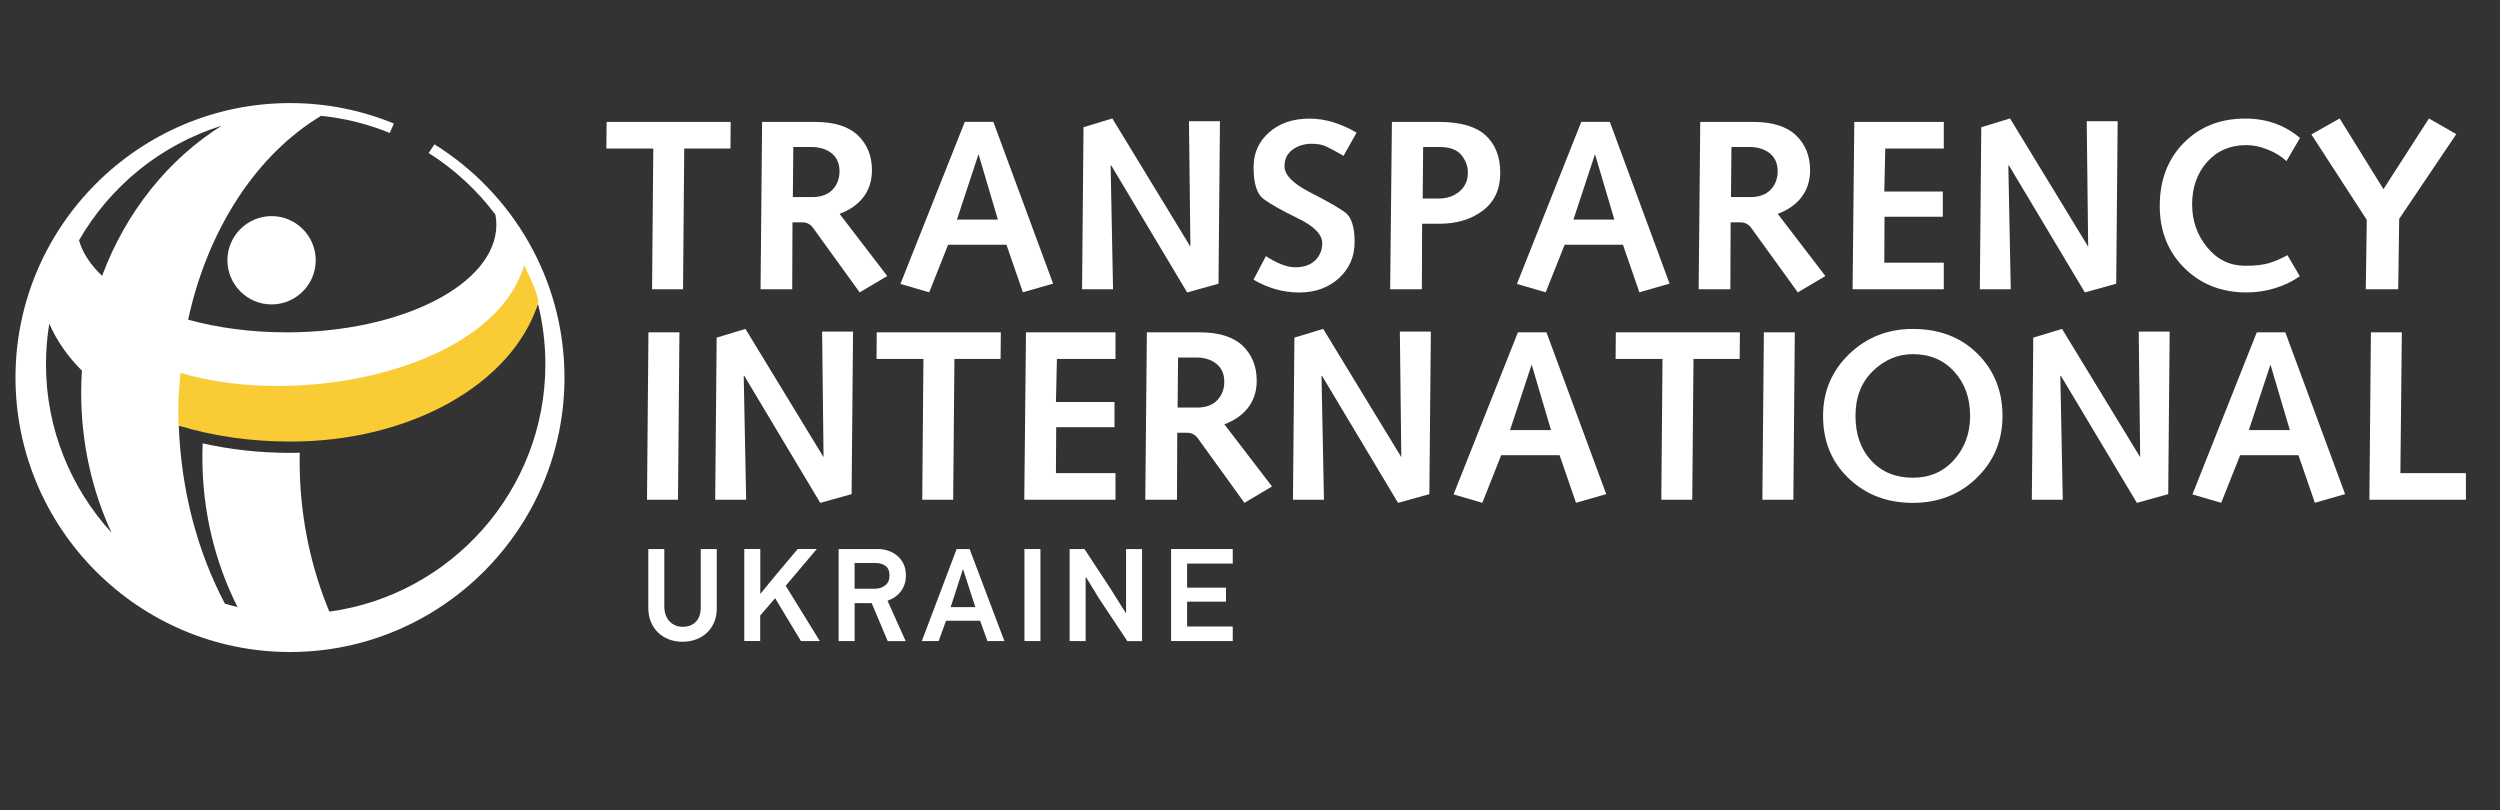 <?xml version="1.0" encoding="UTF-8"?> <!-- Generator: Adobe Illustrator 23.0.1, SVG Export Plug-In . SVG Version: 6.00 Build 0) --> <svg xmlns="http://www.w3.org/2000/svg" xmlns:xlink="http://www.w3.org/1999/xlink" id="Layer_1" x="0px" y="0px" viewBox="0 0 484.12 156.88" style="enable-background:new 0 0 484.12 156.88;" xml:space="preserve"><rect x="0" y="0" width="484.12" height="156.88" fill="#333333" stroke="none"/> <style type="text/css"> .st0{fill:#D80F16;} .st1{fill:none;stroke:#000000;stroke-miterlimit:10;} .st2{fill:#FFFFFF;} .st3{fill-rule:evenodd;clip-rule:evenodd;fill:#FFFFFF;} .st4{fill-rule:evenodd;clip-rule:evenodd;fill:#F9CB35;} </style> <g> <path class="st0" d="M1004.44,372.93c-0.21,1.07-0.28,2.1-1,2.27C1002.41,375.41,1003.02,374.41,1004.44,372.93z"></path> </g> <path class="st1" d="M1388.74-226.65c-5.05-11.58-9.75-23.35-14.1-35.29"></path> <g id="Логотип_ТІ_7_"> <g> <g> <polygon class="st2" points="126.51,28.76 117.42,28.76 117.47,23.61 141.49,23.61 141.45,28.76 132.5,28.76 132.27,56.02 126.27,56.02 "></polygon> </g> <g> <path class="st2" d="M157.23,38.17c1.75,0,3.07-0.48,3.98-1.43c0.91-0.95,1.36-2.15,1.36-3.58c0-1.5-0.51-2.65-1.52-3.47 c-1.01-0.81-2.33-1.22-3.96-1.22h-3.47l-0.09,9.69h3.7V38.17z M147.58,23.61h10.26c3.72,0,6.48,0.87,8.29,2.6 s2.72,3.99,2.72,6.77c0,2.03-0.56,3.76-1.66,5.2c-1.11,1.44-2.65,2.51-4.61,3.23l9.23,12.04l-5.34,3.17l-8.99-12.45 c-0.53-0.75-1.25-1.12-2.15-1.12h-1.87l-0.05,12.97h-6.13L147.58,23.61z"></path> </g> <g> <path class="st2" d="M189.49,29.85l-4.18,12.68h7.93L189.49,29.85z M179.94,56.61l-5.57-1.63l12.46-31.38h5.53l11.57,31.32 l-5.85,1.68l-3.18-9.21h-11.3L179.94,56.61z"></path> </g> <g> <polygon class="st2" points="209.82,24.63 215.4,22.94 230.52,47.77 230.24,23.47 236.24,23.47 235.96,54.94 229.89,56.63 215.16,31.99 215.07,32.12 215.54,56.01 209.54,56.01 "></polygon> </g> <g> <path class="st2" d="M245.14,49.6c0.91,0.61,1.87,1.12,2.88,1.54c1.01,0.41,1.96,0.62,2.83,0.62c1.62,0,2.89-0.44,3.82-1.33 c0.92-0.89,1.38-2,1.38-3.34c0-1.68-1.57-3.29-4.71-4.81c-3.14-1.53-5.35-2.77-6.65-3.74c-1.3-0.97-1.94-3.02-1.94-6.17 c0-2.71,1-4.96,3-6.73c2-1.78,4.61-2.67,7.82-2.67c1.53,0,3.06,0.23,4.59,0.7c1.53,0.47,3.04,1.14,4.54,2.01l-2.53,4.5 c-1.5-0.88-2.62-1.49-3.37-1.83s-1.67-0.51-2.76-0.51c-1.47,0-2.72,0.38-3.75,1.15c-1.03,0.76-1.55,1.83-1.55,3.2 c0,1.68,1.65,3.37,4.94,5.05s5.56,2.98,6.79,3.88s1.85,2.82,1.85,5.75c0,2.81-1.01,5.13-3.03,6.99 c-2.02,1.85-4.59,2.78-7.72,2.78c-3.07,0-6.01-0.83-8.83-2.48L245.14,49.6z"></path> </g> <g> <path class="st2" d="M278.53,38.45c1.65,0,3.02-0.46,4.1-1.38c1.08-0.92,1.62-2.13,1.62-3.63c0-1.25-0.42-2.39-1.26-3.42 s-2.25-1.55-4.22-1.55h-3.18l-0.09,9.98C275.5,38.45,278.53,38.45,278.53,38.45z M269.54,23.61h9.13c4.09,0,7.09,0.86,8.99,2.58 s2.86,4.15,2.86,7.31c0,3.15-1.12,5.58-3.37,7.28c-2.25,1.7-5.06,2.55-8.43,2.55h-3.33l-0.05,12.69h-6.14L269.54,23.61z"></path> </g> <g> <path class="st2" d="M308.87,29.85l-4.18,12.68h7.93L308.87,29.85z M299.32,56.61l-5.57-1.63l12.46-31.38h5.53l11.57,31.32 l-5.85,1.68l-3.18-9.21h-11.29L299.32,56.61z"></path> </g> <g> <path class="st2" d="M338.9,38.17c1.75,0,3.07-0.48,3.98-1.43s1.36-2.15,1.36-3.58c0-1.5-0.51-2.65-1.52-3.47 c-1.01-0.81-2.33-1.22-3.96-1.22h-3.47l-0.09,9.69h3.7V38.17z M329.25,23.61h10.26c3.71,0,6.48,0.87,8.29,2.6 s2.72,3.99,2.72,6.77c0,2.03-0.56,3.76-1.66,5.2c-1.11,1.44-2.65,2.51-4.61,3.23l9.23,12.04l-5.34,3.17l-8.99-12.45 c-0.53-0.75-1.25-1.12-2.15-1.12h-1.87l-0.05,12.97h-6.14L329.25,23.61z"></path> </g> <g> <polygon class="st2" points="359.08,23.61 376.41,23.61 376.41,28.76 365.08,28.76 364.89,37.09 376.22,37.09 376.22,41.97 364.93,41.97 364.89,50.86 376.41,50.86 376.41,56.02 358.75,56.02 "></polygon> </g> <g> <polygon class="st2" points="383.67,24.63 389.24,22.94 404.37,47.77 404.09,23.47 410.08,23.47 409.8,54.94 403.73,56.63 389,31.99 388.91,32.12 389.38,56.01 383.39,56.01 "></polygon> </g> <g> <path class="st2" d="M445.35,53.49c-1.47,1.03-3.09,1.81-4.87,2.34s-3.59,0.8-5.43,0.8c-4.84,0-8.85-1.57-12.04-4.72 c-3.18-3.15-4.78-7.16-4.78-12.02c0-4.99,1.55-9.06,4.64-12.21c3.09-3.15,7.07-4.72,11.94-4.72c4.09,0,7.62,1.25,10.58,3.75 l-2.62,4.49c-0.97-0.91-2.17-1.65-3.61-2.23c-1.44-0.58-2.83-0.87-4.17-0.87c-3.12,0-5.65,1.09-7.59,3.27s-2.9,4.92-2.9,8.23 c0,3.18,0.98,5.95,2.93,8.32c1.95,2.37,4.41,3.55,7.38,3.55c1.87,0,3.38-0.17,4.52-0.5c1.14-0.34,2.35-0.85,3.63-1.56 L445.35,53.49z"></path> </g> <g> <polygon class="st2" points="458.32,42.57 447.59,26.03 453.07,22.94 461.55,36.63 470.36,22.94 475.65,25.98 464.6,42.38 464.41,56.01 458.13,56.01 "></polygon> </g> <g> <polygon class="st2" points="125.57,64.36 131.57,64.36 131.29,96.77 125.29,96.77 "></polygon> </g> <g> <polygon class="st2" points="138.78,65.38 144.35,63.69 159.48,88.53 159.2,64.22 165.19,64.22 164.91,95.69 158.84,97.38 144.11,72.75 144.02,72.88 144.49,96.77 138.5,96.77 "></polygon> </g> <g> <polygon class="st2" points="178.82,69.51 169.74,69.51 169.78,64.36 193.81,64.36 193.76,69.51 184.82,69.51 184.58,96.77 178.59,96.77 "></polygon> </g> <g> <polygon class="st2" points="198.68,64.36 216.01,64.36 216.01,69.51 204.67,69.51 204.48,77.85 215.82,77.85 215.82,82.72 204.53,82.72 204.48,91.62 216.01,91.62 216.01,96.77 198.35,96.77 "></polygon> </g> <g> <path class="st2" d="M231.74,78.93c1.75,0,3.07-0.48,3.98-1.43c0.91-0.95,1.36-2.15,1.36-3.58c0-1.5-0.51-2.65-1.52-3.47 c-1.01-0.81-2.33-1.22-3.96-1.22h-3.47l-0.09,9.69h3.7V78.93z M222.09,64.36h10.26c3.71,0,6.48,0.87,8.29,2.6 c1.81,1.73,2.72,3.99,2.72,6.77c0,2.03-0.56,3.76-1.66,5.2c-1.11,1.44-2.65,2.51-4.61,3.23l9.23,12.04l-5.34,3.17l-8.99-12.45 c-0.53-0.74-1.25-1.12-2.15-1.12h-1.87l-0.05,12.97h-6.14L222.09,64.36z"></path> </g> <g> <polygon class="st2" points="250.66,65.38 256.23,63.69 271.36,88.53 271.08,64.22 277.08,64.22 276.79,95.69 270.73,97.38 255.99,72.75 255.91,72.88 256.38,96.77 250.38,96.77 "></polygon> </g> <g> <path class="st2" d="M296.6,70.6l-4.18,12.68h7.93L296.6,70.6z M287.05,97.37l-5.57-1.63l12.46-31.38h5.53l11.57,31.32 l-5.85,1.68l-3.18-9.21H290.7L287.05,97.37z"></path> </g> <g> <polygon class="st2" points="321.94,69.51 312.86,69.51 312.9,64.36 336.93,64.36 336.88,69.51 327.94,69.51 327.7,96.77 321.71,96.77 "></polygon> </g> <g> <polygon class="st2" points="341.57,64.36 347.56,64.36 347.28,96.77 341.28,96.77 "></polygon> </g> <g> <path class="st2" d="M370.41,92.51c3.28,0,5.95-1.16,8.01-3.48s3.09-5.15,3.09-8.48c0-3.46-1.02-6.32-3.07-8.58 c-2.05-2.26-4.72-3.39-8.03-3.39c-2.9,0-5.48,1.09-7.73,3.27s-3.37,5.08-3.37,8.69c0,3.55,1.01,6.44,3.04,8.65 C364.39,91.4,367.07,92.51,370.41,92.51 M370.41,63.7c5.15,0,9.34,1.61,12.55,4.82c3.22,3.21,4.82,7.22,4.82,12.02 c0,4.77-1.66,8.77-4.99,12c-3.32,3.23-7.45,4.84-12.39,4.84c-4.96,0-9.1-1.58-12.41-4.75c-3.31-3.16-4.96-7.19-4.96-12.09 c0-4.71,1.68-8.69,5.03-11.95C361.43,65.34,365.54,63.7,370.41,63.7"></path> </g> <g> <polygon class="st2" points="393.74,65.38 399.31,63.69 414.44,88.53 414.16,64.22 420.15,64.22 419.87,95.69 413.8,97.38 399.07,72.75 398.98,72.88 399.45,96.77 393.46,96.77 "></polygon> </g> <g> <path class="st2" d="M439.67,70.6l-4.18,12.68h7.93L439.67,70.6z M430.13,97.37l-5.57-1.63l12.46-31.38h5.53l11.57,31.32 l-5.85,1.68l-3.18-9.21H433.8L430.13,97.37z"></path> </g> <g> <polygon class="st2" points="459.12,64.36 465.11,64.36 464.83,91.62 477.52,91.62 477.52,96.77 458.83,96.77 "></polygon> </g> </g> <g> <path class="st3" d="M84.13,27.95l-1.12,1.68c5,3.16,9.38,7.21,12.93,11.93c0.12,0.64,0.18,1.29,0.18,1.94 c0,11.49-18.25,20.86-40.62,20.86c-6.89,0-13.38-0.89-19.07-2.45c3.82-17.63,13.31-32.02,25.75-39.48 c4.66,0.47,9.11,1.61,13.29,3.31l0.81-1.82c-6.21-2.55-13-3.96-20.1-3.96C26.88,19.96,3,43.83,3,73.11s23.88,53.15,53.16,53.15 s53.15-23.88,53.15-53.15C109.31,54.09,99.22,37.34,84.13,27.95z M8.9,70.53c0-2.68,0.23-5.3,0.64-7.86 c1.47,3.37,3.62,6.41,6.32,9.1c-0.09,1.42-0.14,2.86-0.14,4.3c0,9.75,2.12,18.96,5.88,27.09C13.73,94.54,8.9,83.08,8.9,70.53z M19.77,53.42C17.55,51.31,16,49,15.3,46.54c6.03-10.5,15.88-18.53,27.63-22.2C32.59,30.83,24.36,41.08,19.77,53.42z M63.78,118.44c-3.46-8.28-5.52-17.62-5.74-27.49c-0.02-1.1-0.02-2.19,0-3.28c-0.58,0.02-1.17,0.03-1.75,0.03 c-5.99,0-11.73-0.64-17.04-1.85c-0.04,0.9-0.06,1.8-0.06,2.72c0,10.52,2.48,20.41,6.81,28.99c-0.82-0.2-1.64-0.42-2.45-0.66 c-5.23-9.91-8.47-21.75-8.93-34.48c6.54,2.02,64.75-8.38,69.55-23.61c0.94,3.75,1.44,7.68,1.44,11.72 C105.62,94.95,87.35,115.24,63.78,118.44z"></path> </g> <g> <path class="st3" d="M44.04,50.4c0,4.71,3.84,8.55,8.55,8.55s8.55-3.84,8.55-8.55s-3.84-8.55-8.55-8.55 C47.88,41.85,44.04,45.68,44.04,50.4z"></path> </g> <g> <path class="st4" d="M34.96,72.21c-0.72,7.14-0.34,10.33-0.34,10.21c6.54,2.02,13.89,3.09,21.67,3.09 c23.24,0,42.87-11.19,47.89-26.7c0.36-0.72-0.95-3.93-2.67-7.45C95.51,71.4,58.53,79.25,34.96,72.21z"></path> </g> <g> <path class="st2" d="M138.31,120.46c-0.33,0.79-0.79,1.47-1.38,2.04c-0.59,0.56-1.29,1-2.11,1.31s-1.7,0.46-2.66,0.46 c-1.01,0-1.92-0.17-2.73-0.5c-0.82-0.33-1.52-0.79-2.1-1.38s-1.02-1.29-1.33-2.09c-0.31-0.8-0.46-1.67-0.46-2.61v-11.37h3.1v11.14 c0,0.55,0.08,1.06,0.24,1.54s0.39,0.89,0.7,1.24s0.68,0.63,1.12,0.83c0.44,0.21,0.94,0.31,1.5,0.31c1.06,0,1.9-0.32,2.54-0.97 s0.96-1.59,0.96-2.82v-11.27h3.1v11.5C138.81,118.79,138.64,119.67,138.31,120.46z"></path> <path class="st2" d="M155.1,124.14l-5-8.3l-2.89,3.35v4.94h-3.08v-17.82h3.1v8.63l0.05,0.02l3-3.66l4.2-4.99h3.69l-6.02,7.12 l6.61,10.71C158.76,124.14,155.1,124.14,155.1,124.14z"></path> <path class="st2" d="M171.9,124.14l-3.1-7.35h-3.3v7.35h-3.1v-17.82h7.58c0.75,0,1.46,0.12,2.12,0.36s1.25,0.58,1.74,1.01 c0.49,0.44,0.88,0.97,1.17,1.61c0.28,0.64,0.42,1.35,0.42,2.14c0,1.14-0.31,2.14-0.93,3c-0.62,0.85-1.5,1.49-2.63,1.9l3.51,7.81 h-3.48V124.14z M172.25,111.42c0-0.84-0.26-1.45-0.77-1.83c-0.51-0.38-1.18-0.57-2-0.57h-3.99v4.99h3.89 c0.84,0,1.52-0.22,2.06-0.67C171.99,112.91,172.25,112.27,172.25,111.42z"></path> <path class="st2" d="M191.21,124.14l-1.41-3.94h-6.6l-1.43,3.94h-3.26l6.74-17.82h2.51l6.74,17.82H191.21z M187.7,113.95 l-1.18-3.66h-0.08l-1.15,3.59l-1.2,3.69h4.79L187.7,113.95z"></path> <path class="st2" d="M198.38,124.14v-17.82h3.1v17.82H198.38z"></path> <path class="st2" d="M218.3,124.14l-5.51-8.3l-2.48-4.07l-0.08,0.03v12.34h-3.1v-17.82H210l4.99,7.58l3.02,4.82l0.05-0.05v-12.34 h3.1v17.82h-2.86V124.14z"></path> <path class="st2" d="M226.78,124.14v-17.82h11.94v2.82h-8.84v4.66h7.53v2.71h-7.53v4.81h8.84v2.82H226.78z"></path> </g> </g> </svg> 